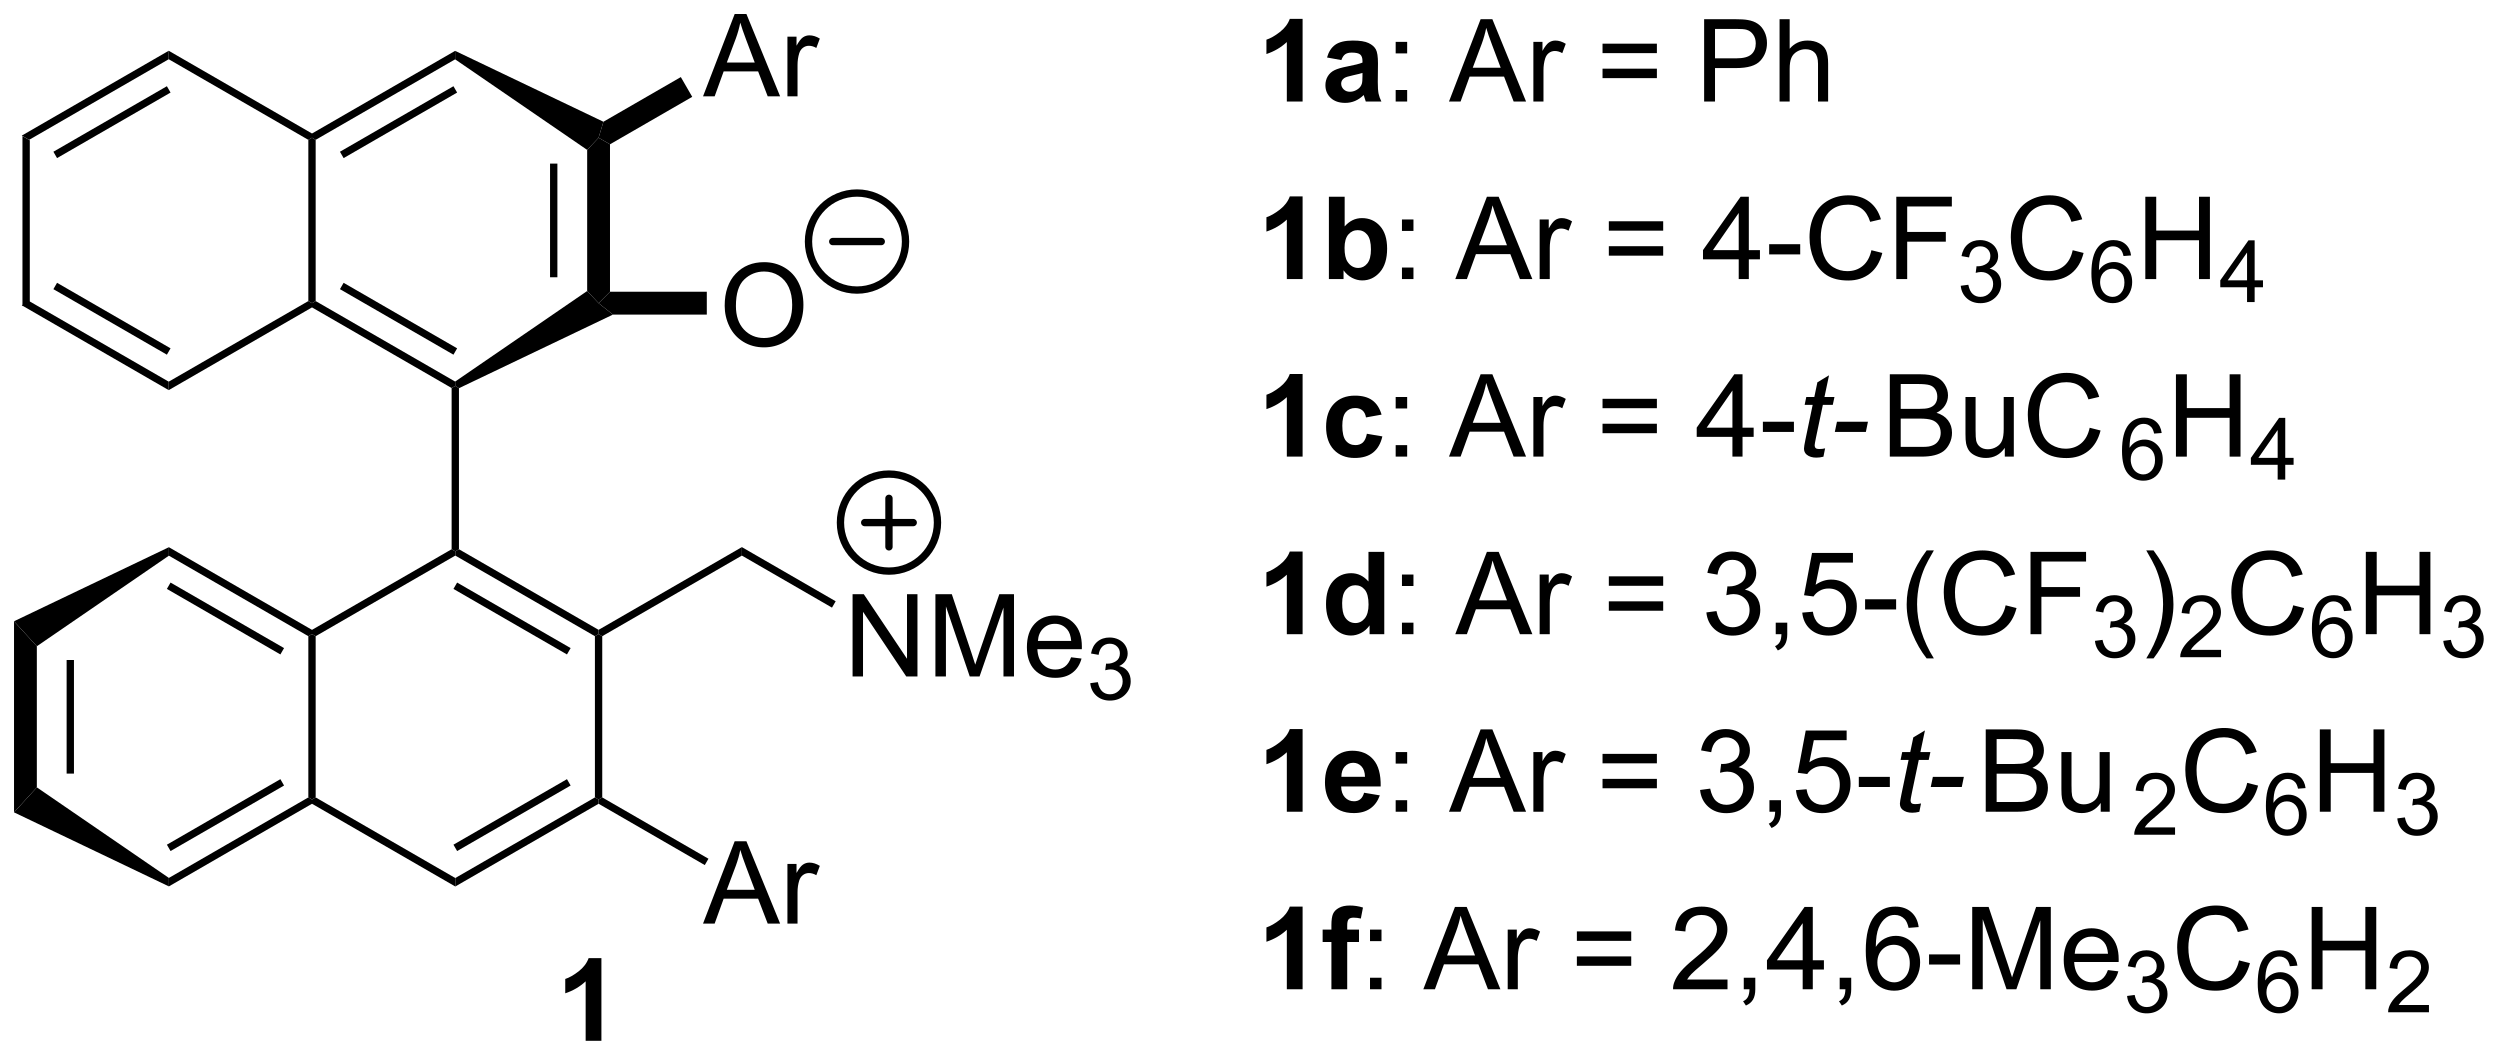<?xml version="1.0" encoding="UTF-8"?>
<!DOCTYPE svg PUBLIC '-//W3C//DTD SVG 1.0//EN'
          'http://www.w3.org/TR/2001/REC-SVG-20010904/DTD/svg10.dtd'>
<svg stroke-dasharray="none" shape-rendering="auto" xmlns="http://www.w3.org/2000/svg" font-family="'Dialog'" text-rendering="auto" width="477" fill-opacity="1" color-interpolation="auto" color-rendering="auto" preserveAspectRatio="xMidYMid meet" font-size="12px" viewBox="0 0 477 202" fill="black" xmlns:xlink="http://www.w3.org/1999/xlink" stroke="black" image-rendering="auto" stroke-miterlimit="10" stroke-linecap="square" stroke-linejoin="miter" font-style="normal" stroke-width="1" height="202" stroke-dashoffset="0" font-weight="normal" stroke-opacity="1"
><!--Generated by the Batik Graphics2D SVG Generator--><defs id="genericDefs"
  /><g
  ><defs id="defs1"
    ><clipPath clipPathUnits="userSpaceOnUse" id="clipPath1"
      ><path d="M0.633 4.371 L179.335 4.371 L179.335 79.837 L0.633 79.837 L0.633 4.371 Z"
      /></clipPath
      ><clipPath clipPathUnits="userSpaceOnUse" id="clipPath2"
      ><path d="M129.613 79.04 L129.613 152.409 L303.346 152.409 L303.346 79.04 Z"
      /></clipPath
    ></defs
    ><g transform="scale(2.667,2.667) translate(-0.633,-4.371) matrix(1.029,0,0,1.029,-132.687,-76.93)"
    ><path d="M131.124 88.471 L131.634 88.766 L131.634 99.98 L131.124 100.274 Z" stroke="none" clip-path="url(#clipPath2)"
    /></g
    ><g transform="matrix(2.743,0,0,2.743,-355.519,-216.802)"
    ><path d="M131.124 100.274 L131.634 99.98 L141.345 105.587 L141.345 106.176 ZM133.323 99.152 L141.218 103.71 L141.473 103.268 L133.578 98.71 Z" stroke="none" clip-path="url(#clipPath2)"
    /></g
    ><g transform="matrix(2.743,0,0,2.743,-355.519,-216.802)"
    ><path d="M141.345 106.176 L141.345 105.587 L151.057 99.98 L151.312 100.127 L151.312 100.421 Z" stroke="none" clip-path="url(#clipPath2)"
    /></g
    ><g transform="matrix(2.743,0,0,2.743,-355.519,-216.802)"
    ><path d="M151.567 99.98 L151.312 100.127 L151.057 99.98 L151.057 88.766 L151.312 88.618 L151.567 88.766 Z" stroke="none" clip-path="url(#clipPath2)"
    /></g
    ><g transform="matrix(2.743,0,0,2.743,-355.519,-216.802)"
    ><path d="M151.312 88.324 L151.312 88.618 L151.057 88.766 L141.345 83.158 L141.345 82.569 Z" stroke="none" clip-path="url(#clipPath2)"
    /></g
    ><g transform="matrix(2.743,0,0,2.743,-355.519,-216.802)"
    ><path d="M141.345 82.569 L141.345 83.158 L131.634 88.766 L131.124 88.471 ZM141.218 85.035 L133.323 89.593 L133.578 90.035 L141.473 85.477 Z" stroke="none" clip-path="url(#clipPath2)"
    /></g
    ><g transform="matrix(2.743,0,0,2.743,-355.519,-216.802)"
    ><path d="M151.312 100.421 L151.312 100.127 L151.567 99.98 L161.268 105.58 L161.279 105.881 L161.024 106.028 ZM153.256 99.152 L161.151 103.71 L161.407 103.268 L153.511 98.71 Z" stroke="none" clip-path="url(#clipPath2)"
    /></g
    ><g transform="matrix(2.743,0,0,2.743,-355.519,-216.802)"
    ><path d="M161.534 106.041 L161.279 105.881 L161.268 105.58 L170.452 99.28 L171.246 100.127 L172.246 100.921 Z" stroke="none" clip-path="url(#clipPath2)"
    /></g
    ><g transform="matrix(2.743,0,0,2.743,-355.519,-216.802)"
    ><path d="M172.04 99.333 L171.246 100.127 L170.452 99.28 L170.452 89.465 L171.246 88.618 L172.04 89.076 ZM168.381 98.325 L168.381 90.42 L167.87 90.42 L167.87 98.325 Z" stroke="none" clip-path="url(#clipPath2)"
    /></g
    ><g transform="matrix(2.743,0,0,2.743,-355.519,-216.802)"
    ><path d="M171.583 87.507 L171.246 88.618 L170.452 89.465 L161.268 83.165 L161.267 82.576 Z" stroke="none" clip-path="url(#clipPath2)"
    /></g
    ><g transform="matrix(2.743,0,0,2.743,-355.519,-216.802)"
    ><path d="M161.267 82.576 L161.268 83.165 L151.567 88.766 L151.312 88.618 L151.312 88.324 ZM161.151 85.035 L153.256 89.593 L153.511 90.035 L161.407 85.477 Z" stroke="none" clip-path="url(#clipPath2)"
    /></g
    ><g transform="matrix(2.743,0,0,2.743,-355.519,-216.802)"
    ><path d="M161.024 106.028 L161.279 105.881 L161.534 106.041 L161.534 117.243 L161.279 117.39 L161.024 117.243 Z" stroke="none" clip-path="url(#clipPath2)"
    /></g
    ><g transform="matrix(2.743,0,0,2.743,-355.519,-216.802)"
    ><path d="M161.024 117.243 L161.279 117.39 L161.279 117.684 L151.567 123.291 L151.312 123.144 L151.312 122.85 Z" stroke="none" clip-path="url(#clipPath2)"
    /></g
    ><g transform="matrix(2.743,0,0,2.743,-355.519,-216.802)"
    ><path d="M151.057 123.291 L151.312 123.144 L151.567 123.291 L151.567 134.506 L151.312 134.653 L151.057 134.506 Z" stroke="none" clip-path="url(#clipPath2)"
    /></g
    ><g transform="matrix(2.743,0,0,2.743,-355.519,-216.802)"
    ><path d="M151.312 134.947 L151.312 134.653 L151.567 134.506 L161.279 140.113 L161.279 140.702 Z" stroke="none" clip-path="url(#clipPath2)"
    /></g
    ><g transform="matrix(2.743,0,0,2.743,-355.519,-216.802)"
    ><path d="M161.279 140.702 L161.279 140.113 L170.991 134.506 L171.246 134.653 L171.246 134.947 ZM161.407 138.236 L169.302 133.678 L169.047 133.236 L161.151 137.794 Z" stroke="none" clip-path="url(#clipPath2)"
    /></g
    ><g transform="matrix(2.743,0,0,2.743,-355.519,-216.802)"
    ><path d="M171.501 134.506 L171.246 134.653 L170.991 134.506 L170.991 123.291 L171.246 123.144 L171.501 123.291 Z" stroke="none" clip-path="url(#clipPath2)"
    /></g
    ><g transform="matrix(2.743,0,0,2.743,-355.519,-216.802)"
    ><path d="M171.246 122.85 L171.246 123.144 L170.991 123.291 L161.279 117.684 L161.279 117.39 L161.534 117.243 ZM169.302 124.119 L161.407 119.561 L161.151 120.003 L169.047 124.561 Z" stroke="none" clip-path="url(#clipPath2)"
    /></g
    ><g transform="matrix(2.743,0,0,2.743,-355.519,-216.802)"
    ><path d="M151.312 122.85 L151.312 123.144 L151.057 123.291 L141.357 117.691 L141.357 117.102 ZM149.368 124.119 L141.473 119.561 L141.218 120.003 L149.113 124.561 Z" stroke="none" clip-path="url(#clipPath2)"
    /></g
    ><g transform="matrix(2.743,0,0,2.743,-355.519,-216.802)"
    ><path d="M141.357 117.102 L141.357 117.691 L132.172 123.991 L130.585 122.252 Z" stroke="none" clip-path="url(#clipPath2)"
    /></g
    ><g transform="matrix(2.743,0,0,2.743,-355.519,-216.802)"
    ><path d="M130.585 122.252 L132.172 123.991 L132.172 133.806 L130.585 135.545 ZM134.244 124.946 L134.244 132.851 L134.754 132.851 L134.754 124.946 Z" stroke="none" clip-path="url(#clipPath2)"
    /></g
    ><g transform="matrix(2.743,0,0,2.743,-355.519,-216.802)"
    ><path d="M130.585 135.545 L132.172 133.806 L141.357 140.106 L141.357 140.695 Z" stroke="none" clip-path="url(#clipPath2)"
    /></g
    ><g transform="matrix(2.743,0,0,2.743,-355.519,-216.802)"
    ><path d="M141.357 140.695 L141.357 140.106 L151.057 134.506 L151.312 134.653 L151.312 134.947 ZM141.473 138.236 L149.368 133.678 L149.113 133.236 L141.218 137.794 Z" stroke="none" clip-path="url(#clipPath2)"
    /></g
    ><g transform="matrix(2.743,0,0,2.743,-355.519,-216.802)"
    ><path d="M180.018 100.313 Q180.018 98.886 180.783 98.081 Q181.549 97.274 182.76 97.274 Q183.551 97.274 184.187 97.654 Q184.825 98.032 185.158 98.709 Q185.494 99.386 185.494 100.245 Q185.494 101.118 185.143 101.805 Q184.791 102.493 184.145 102.847 Q183.502 103.201 182.755 103.201 Q181.947 103.201 181.309 102.81 Q180.674 102.417 180.346 101.743 Q180.018 101.065 180.018 100.313 ZM180.799 100.323 Q180.799 101.36 181.353 101.956 Q181.911 102.55 182.752 102.55 Q183.606 102.55 184.158 101.948 Q184.713 101.347 184.713 100.243 Q184.713 99.542 184.476 99.021 Q184.239 98.5 183.783 98.214 Q183.33 97.925 182.762 97.925 Q181.958 97.925 181.377 98.48 Q180.799 99.032 180.799 100.323 Z" stroke="none" clip-path="url(#clipPath2)"
    /></g
    ><g transform="matrix(2.743,0,0,2.743,-355.519,-216.802)"
    ><path d="M172.246 100.921 L171.246 100.127 L172.04 99.333 L178.774 99.333 L178.774 100.921 Z" stroke="none" clip-path="url(#clipPath2)"
    /></g
    ><g transform="matrix(2.743,0,0,2.743,-355.519,-216.802)"
    ><path d="M171.501 123.291 L171.246 123.144 L171.246 122.85 L181.213 117.095 L181.213 117.684 Z" stroke="none" clip-path="url(#clipPath2)"
    /></g
    ><g transform="matrix(2.743,0,0,2.743,-355.519,-216.802)"
    ><path d="M188.914 126.094 L188.914 120.368 L189.692 120.368 L192.7 124.862 L192.7 120.368 L193.427 120.368 L193.427 126.094 L192.648 126.094 L189.64 121.594 L189.64 126.094 L188.914 126.094 ZM194.676 126.094 L194.676 120.368 L195.816 120.368 L197.173 124.422 Q197.361 124.987 197.446 125.269 Q197.543 124.956 197.751 124.352 L199.121 120.368 L200.142 120.368 L200.142 126.094 L199.41 126.094 L199.41 121.3 L197.746 126.094 L197.064 126.094 L195.407 121.219 L195.407 126.094 L194.676 126.094 ZM204.113 124.758 L204.84 124.847 Q204.668 125.485 204.202 125.836 Q203.738 126.188 203.017 126.188 Q202.105 126.188 201.571 125.628 Q201.04 125.066 201.04 124.055 Q201.04 123.008 201.579 122.43 Q202.118 121.852 202.978 121.852 Q203.808 121.852 204.334 122.42 Q204.863 122.985 204.863 124.011 Q204.863 124.073 204.861 124.198 L201.767 124.198 Q201.806 124.883 202.152 125.248 Q202.501 125.61 203.019 125.61 Q203.407 125.61 203.681 125.407 Q203.954 125.204 204.113 124.758 ZM201.806 123.62 L204.121 123.62 Q204.074 123.097 203.855 122.836 Q203.519 122.43 202.986 122.43 Q202.501 122.43 202.17 122.756 Q201.84 123.079 201.806 123.62 Z" stroke="none" clip-path="url(#clipPath2)"
    /></g
    ><g transform="matrix(2.743,0,0,2.743,-355.519,-216.802)"
    ><path d="M205.447 126.559 L205.974 126.489 Q206.066 126.938 206.283 127.136 Q206.502 127.333 206.816 127.333 Q207.187 127.333 207.443 127.075 Q207.701 126.817 207.701 126.436 Q207.701 126.073 207.463 125.839 Q207.226 125.602 206.859 125.602 Q206.711 125.602 206.488 125.661 L206.547 125.198 Q206.599 125.204 206.631 125.204 Q206.969 125.204 207.238 125.028 Q207.508 124.852 207.508 124.485 Q207.508 124.196 207.31 124.007 Q207.115 123.815 206.804 123.815 Q206.496 123.815 206.291 124.009 Q206.086 124.202 206.027 124.589 L205.5 124.495 Q205.597 123.964 205.939 123.673 Q206.283 123.382 206.793 123.382 Q207.144 123.382 207.439 123.532 Q207.736 123.683 207.892 123.944 Q208.049 124.204 208.049 124.497 Q208.049 124.776 207.898 125.005 Q207.75 125.233 207.457 125.368 Q207.838 125.456 208.049 125.733 Q208.26 126.009 208.26 126.425 Q208.26 126.987 207.849 127.38 Q207.439 127.77 206.812 127.77 Q206.248 127.77 205.873 127.434 Q205.5 127.097 205.447 126.559 Z" stroke="none" clip-path="url(#clipPath2)"
    /></g
    ><g transform="matrix(2.743,0,0,2.743,-355.519,-216.802)"
    ><path d="M181.213 117.684 L181.213 117.095 L187.738 120.862 L187.482 121.304 Z" stroke="none" clip-path="url(#clipPath2)"
    /></g
    ><g transform="matrix(2.743,0,0,2.743,-355.519,-216.802)"
    ><path d="M178.512 85.739 L180.713 80.012 L181.53 80.012 L183.874 85.739 L183.01 85.739 L182.343 84.004 L179.947 84.004 L179.32 85.739 L178.512 85.739 ZM180.166 83.387 L182.108 83.387 L181.51 81.801 Q181.236 81.077 181.103 80.614 Q180.994 81.163 180.796 81.708 L180.166 83.387 ZM184.382 85.739 L184.382 81.591 L185.015 81.591 L185.015 82.218 Q185.257 81.778 185.46 81.637 Q185.666 81.497 185.913 81.497 Q186.267 81.497 186.635 81.723 L186.392 82.374 Q186.135 82.223 185.877 82.223 Q185.648 82.223 185.463 82.361 Q185.28 82.499 185.202 82.747 Q185.085 83.122 185.085 83.567 L185.085 85.739 L184.382 85.739 Z" stroke="none" clip-path="url(#clipPath2)"
    /></g
    ><g transform="matrix(2.743,0,0,2.743,-355.519,-216.802)"
    ><path d="M172.04 89.076 L171.246 88.618 L171.583 87.507 L176.967 84.399 L177.76 85.774 Z" stroke="none" clip-path="url(#clipPath2)"
    /></g
    ><g transform="matrix(2.743,0,0,2.743,-355.519,-216.802)"
    ><path d="M178.512 143.282 L180.713 137.556 L181.53 137.556 L183.874 143.282 L183.01 143.282 L182.343 141.548 L179.947 141.548 L179.32 143.282 L178.512 143.282 ZM180.166 140.931 L182.108 140.931 L181.51 139.345 Q181.236 138.621 181.103 138.157 Q180.994 138.707 180.796 139.251 L180.166 140.931 ZM184.382 143.282 L184.382 139.134 L185.015 139.134 L185.015 139.761 Q185.257 139.321 185.46 139.181 Q185.666 139.04 185.913 139.04 Q186.267 139.04 186.635 139.267 L186.392 139.918 Q186.135 139.767 185.877 139.767 Q185.648 139.767 185.463 139.905 Q185.28 140.043 185.202 140.29 Q185.085 140.665 185.085 141.11 L185.085 143.282 L184.382 143.282 Z" stroke="none" clip-path="url(#clipPath2)"
    /></g
    ><g transform="matrix(2.743,0,0,2.743,-355.519,-216.802)"
    ><path d="M171.246 134.947 L171.246 134.653 L171.501 134.506 L178.889 138.771 L178.633 139.213 Z" stroke="none" clip-path="url(#clipPath2)"
    /></g
    ><g stroke-width="0.51" transform="matrix(2.743,0,0,2.743,-355.519,-216.802)" stroke-linejoin="round" stroke-linecap="round"
    ><path fill="none" d="M189.222 99.215 C187.358 99.215 185.847 97.704 185.847 95.84 C185.847 93.976 187.358 92.465 189.222 92.465 C191.086 92.465 192.597 93.976 192.597 95.84 C192.597 97.704 191.086 99.215 189.222 99.215 M187.534 95.84 L190.909 95.84" clip-path="url(#clipPath2)"
    /></g
    ><g stroke-width="0.51" transform="matrix(2.743,0,0,2.743,-355.519,-216.802)" stroke-linejoin="round" stroke-linecap="round"
    ><path fill="none" d="M191.445 118.764 C189.581 118.764 188.07 117.253 188.07 115.389 C188.07 113.525 189.581 112.014 191.445 112.014 C193.309 112.014 194.82 113.525 194.82 115.389 C194.82 117.253 193.309 118.764 191.445 118.764 M189.757 115.389 L193.132 115.389 M191.445 113.702 L191.445 117.077" clip-path="url(#clipPath2)"
    /></g
    ><g transform="matrix(2.743,0,0,2.743,-355.519,-216.802)"
    ><path d="M171.443 151.436 L170.347 151.436 L170.347 147.298 Q169.745 147.861 168.928 148.132 L168.928 147.134 Q169.357 146.994 169.86 146.603 Q170.365 146.21 170.553 145.686 L171.443 145.686 L171.443 151.436 Z" stroke="none" clip-path="url(#clipPath2)"
    /></g
    ><g transform="matrix(2.743,0,0,2.743,-355.519,-216.802)"
    ><path d="M220.217 86.101 L219.12 86.101 L219.12 81.963 Q218.519 82.525 217.701 82.796 L217.701 81.799 Q218.131 81.658 218.633 81.267 Q219.139 80.874 219.326 80.351 L220.217 80.351 L220.217 86.101 ZM222.913 83.218 L221.916 83.038 Q222.085 82.437 222.494 82.148 Q222.906 81.859 223.713 81.859 Q224.447 81.859 224.807 82.033 Q225.166 82.205 225.312 82.473 Q225.46 82.741 225.46 83.455 L225.447 84.736 Q225.447 85.283 225.499 85.543 Q225.554 85.804 225.697 86.101 L224.611 86.101 Q224.57 85.991 224.507 85.775 Q224.479 85.679 224.468 85.648 Q224.187 85.921 223.867 86.059 Q223.546 86.195 223.182 86.195 Q222.541 86.195 222.171 85.848 Q221.804 85.499 221.804 84.968 Q221.804 84.616 221.971 84.34 Q222.14 84.064 222.442 83.918 Q222.744 83.773 223.315 83.663 Q224.085 83.517 224.382 83.392 L224.382 83.283 Q224.382 82.968 224.226 82.832 Q224.07 82.697 223.635 82.697 Q223.343 82.697 223.179 82.814 Q223.015 82.929 222.913 83.218 ZM224.382 84.109 Q224.171 84.179 223.713 84.278 Q223.257 84.374 223.117 84.468 Q222.9 84.619 222.9 84.853 Q222.9 85.085 223.072 85.254 Q223.244 85.421 223.51 85.421 Q223.807 85.421 224.077 85.226 Q224.275 85.077 224.338 84.861 Q224.382 84.721 224.382 84.327 L224.382 84.109 Z" stroke="none" clip-path="url(#clipPath2)"
    /></g
    ><g transform="matrix(2.743,0,0,2.743,-355.519,-216.802)"
    ><path d="M226.691 82.752 L226.691 81.952 L227.49 81.952 L227.49 82.752 L226.691 82.752 ZM226.691 86.101 L226.691 85.299 L227.49 85.299 L227.49 86.101 L226.691 86.101 ZM230.399 86.101 L232.6 80.374 L233.417 80.374 L235.761 86.101 L234.897 86.101 L234.23 84.366 L231.834 84.366 L231.206 86.101 L230.399 86.101 ZM232.053 83.749 L233.995 83.749 L233.397 82.163 Q233.123 81.439 232.99 80.976 Q232.881 81.525 232.683 82.07 L232.053 83.749 ZM236.269 86.101 L236.269 81.952 L236.902 81.952 L236.902 82.58 Q237.144 82.14 237.347 81.999 Q237.553 81.859 237.8 81.859 Q238.154 81.859 238.522 82.085 L238.279 82.736 Q238.022 82.585 237.764 82.585 Q237.535 82.585 237.35 82.723 Q237.167 82.861 237.089 83.109 Q236.972 83.484 236.972 83.929 L236.972 86.101 L236.269 86.101 ZM244.861 82.734 L241.08 82.734 L241.08 82.077 L244.861 82.077 L244.861 82.734 ZM244.861 84.471 L241.08 84.471 L241.08 83.814 L244.861 83.814 L244.861 84.471 ZM248.147 86.101 L248.147 80.374 L250.308 80.374 Q250.878 80.374 251.178 80.429 Q251.6 80.499 251.883 80.697 Q252.17 80.892 252.344 81.249 Q252.519 81.603 252.519 82.03 Q252.519 82.76 252.053 83.267 Q251.589 83.773 250.373 83.773 L248.904 83.773 L248.904 86.101 L248.147 86.101 ZM248.904 83.096 L250.386 83.096 Q251.12 83.096 251.428 82.822 Q251.738 82.549 251.738 82.054 Q251.738 81.695 251.555 81.439 Q251.373 81.181 251.076 81.101 Q250.886 81.049 250.37 81.049 L248.904 81.049 L248.904 83.096 ZM253.394 86.101 L253.394 80.374 L254.097 80.374 L254.097 82.429 Q254.589 81.859 255.339 81.859 Q255.8 81.859 256.139 82.041 Q256.48 82.221 256.626 82.541 Q256.772 82.861 256.772 83.471 L256.772 86.101 L256.068 86.101 L256.068 83.471 Q256.068 82.945 255.839 82.705 Q255.613 82.463 255.193 82.463 Q254.881 82.463 254.605 82.627 Q254.331 82.788 254.214 83.067 Q254.097 83.343 254.097 83.83 L254.097 86.101 L253.394 86.101 Z" stroke="none" clip-path="url(#clipPath2)"
    /></g
    ><g transform="matrix(2.743,0,0,2.743,-355.519,-216.802)"
    ><path d="M220.217 98.451 L219.12 98.451 L219.12 94.313 Q218.519 94.875 217.701 95.146 L217.701 94.149 Q218.131 94.008 218.633 93.617 Q219.139 93.224 219.326 92.701 L220.217 92.701 L220.217 98.451 ZM222.046 98.451 L222.046 92.724 L223.143 92.724 L223.143 94.787 Q223.65 94.209 224.346 94.209 Q225.104 94.209 225.598 94.758 Q226.096 95.305 226.096 96.334 Q226.096 97.396 225.59 97.972 Q225.085 98.544 224.361 98.544 Q224.007 98.544 223.661 98.367 Q223.315 98.188 223.065 97.841 L223.065 98.451 L222.046 98.451 ZM223.135 96.287 Q223.135 96.93 223.338 97.24 Q223.624 97.677 224.096 97.677 Q224.46 97.677 224.715 97.367 Q224.971 97.055 224.971 96.388 Q224.971 95.677 224.713 95.362 Q224.455 95.047 224.054 95.047 Q223.658 95.047 223.395 95.354 Q223.135 95.662 223.135 96.287 Z" stroke="none" clip-path="url(#clipPath2)"
    /></g
    ><g transform="matrix(2.743,0,0,2.743,-355.519,-216.802)"
    ><path d="M227.128 95.102 L227.128 94.302 L227.928 94.302 L227.928 95.102 L227.128 95.102 ZM227.128 98.451 L227.128 97.649 L227.928 97.649 L227.928 98.451 L227.128 98.451 ZM230.837 98.451 L233.037 92.724 L233.855 92.724 L236.199 98.451 L235.334 98.451 L234.667 96.716 L232.272 96.716 L231.644 98.451 L230.837 98.451 ZM232.49 96.099 L234.433 96.099 L233.834 94.513 Q233.56 93.789 233.428 93.326 Q233.318 93.875 233.12 94.419 L232.49 96.099 ZM236.706 98.451 L236.706 94.302 L237.339 94.302 L237.339 94.93 Q237.581 94.49 237.785 94.349 Q237.99 94.209 238.238 94.209 Q238.592 94.209 238.959 94.435 L238.717 95.086 Q238.459 94.935 238.201 94.935 Q237.972 94.935 237.787 95.073 Q237.605 95.211 237.527 95.459 Q237.41 95.834 237.41 96.279 L237.41 98.451 L236.706 98.451 ZM245.299 95.084 L241.518 95.084 L241.518 94.427 L245.299 94.427 L245.299 95.084 ZM245.299 96.82 L241.518 96.82 L241.518 96.164 L245.299 96.164 L245.299 96.82 ZM250.553 98.451 L250.553 97.078 L248.068 97.078 L248.068 96.435 L250.683 92.724 L251.256 92.724 L251.256 96.435 L252.029 96.435 L252.029 97.078 L251.256 97.078 L251.256 98.451 L250.553 98.451 ZM250.553 96.435 L250.553 93.852 L248.761 96.435 L250.553 96.435 ZM252.671 96.732 L252.671 96.024 L254.83 96.024 L254.83 96.732 L252.671 96.732 ZM259.783 96.443 L260.541 96.633 Q260.304 97.568 259.684 98.06 Q259.065 98.55 258.171 98.55 Q257.244 98.55 256.663 98.172 Q256.085 97.794 255.781 97.081 Q255.478 96.365 255.478 95.544 Q255.478 94.649 255.82 93.985 Q256.163 93.318 256.794 92.972 Q257.424 92.625 258.182 92.625 Q259.041 92.625 259.627 93.063 Q260.213 93.5 260.445 94.294 L259.697 94.469 Q259.499 93.844 259.119 93.56 Q258.741 93.274 258.166 93.274 Q257.507 93.274 257.062 93.591 Q256.619 93.906 256.44 94.44 Q256.26 94.974 256.26 95.539 Q256.26 96.271 256.473 96.815 Q256.687 97.36 257.135 97.63 Q257.585 97.899 258.109 97.899 Q258.744 97.899 259.184 97.531 Q259.627 97.164 259.783 96.443 ZM261.514 98.451 L261.514 92.724 L265.378 92.724 L265.378 93.399 L262.272 93.399 L262.272 95.172 L264.959 95.172 L264.959 95.849 L262.272 95.849 L262.272 98.451 L261.514 98.451 Z" stroke="none" clip-path="url(#clipPath2)"
    /></g
    ><g transform="matrix(2.743,0,0,2.743,-355.519,-216.802)"
    ><path d="M265.996 98.916 L266.524 98.846 Q266.615 99.295 266.832 99.492 Q267.051 99.689 267.365 99.689 Q267.736 99.689 267.992 99.432 Q268.25 99.174 268.25 98.793 Q268.25 98.43 268.012 98.195 Q267.776 97.959 267.408 97.959 Q267.26 97.959 267.037 98.017 L267.096 97.555 Q267.149 97.561 267.18 97.561 Q267.518 97.561 267.787 97.385 Q268.057 97.209 268.057 96.842 Q268.057 96.553 267.859 96.363 Q267.664 96.172 267.354 96.172 Q267.045 96.172 266.84 96.365 Q266.635 96.558 266.576 96.945 L266.049 96.852 Q266.147 96.32 266.488 96.029 Q266.832 95.738 267.342 95.738 Q267.693 95.738 267.988 95.889 Q268.285 96.039 268.442 96.301 Q268.598 96.561 268.598 96.853 Q268.598 97.133 268.447 97.361 Q268.299 97.59 268.006 97.725 Q268.387 97.812 268.598 98.09 Q268.809 98.365 268.809 98.781 Q268.809 99.344 268.399 99.736 Q267.988 100.127 267.361 100.127 Q266.797 100.127 266.422 99.791 Q266.049 99.453 265.996 98.916 Z" stroke="none" clip-path="url(#clipPath2)"
    /></g
    ><g transform="matrix(2.743,0,0,2.743,-355.519,-216.802)"
    ><path d="M273.784 96.443 L274.542 96.633 Q274.305 97.568 273.685 98.06 Q273.065 98.55 272.172 98.55 Q271.245 98.55 270.664 98.172 Q270.086 97.794 269.782 97.081 Q269.479 96.365 269.479 95.544 Q269.479 94.649 269.821 93.985 Q270.164 93.318 270.795 92.972 Q271.425 92.625 272.183 92.625 Q273.042 92.625 273.628 93.063 Q274.214 93.5 274.446 94.294 L273.698 94.469 Q273.5 93.844 273.12 93.56 Q272.743 93.274 272.167 93.274 Q271.508 93.274 271.063 93.591 Q270.62 93.906 270.44 94.44 Q270.261 94.974 270.261 95.539 Q270.261 96.271 270.474 96.815 Q270.688 97.36 271.136 97.63 Q271.586 97.899 272.11 97.899 Q272.745 97.899 273.185 97.531 Q273.628 97.164 273.784 96.443 Z" stroke="none" clip-path="url(#clipPath2)"
    /></g
    ><g transform="matrix(2.743,0,0,2.743,-355.519,-216.802)"
    ><path d="M277.845 96.807 L277.319 96.848 Q277.249 96.537 277.12 96.396 Q276.907 96.172 276.593 96.172 Q276.341 96.172 276.151 96.312 Q275.901 96.494 275.757 96.844 Q275.614 97.191 275.608 97.836 Q275.8 97.545 276.075 97.404 Q276.351 97.264 276.651 97.264 Q277.179 97.264 277.55 97.652 Q277.921 98.041 277.921 98.656 Q277.921 99.061 277.745 99.408 Q277.571 99.754 277.267 99.939 Q276.962 100.125 276.575 100.125 Q275.917 100.125 275.501 99.641 Q275.085 99.154 275.085 98.041 Q275.085 96.795 275.544 96.23 Q275.946 95.738 276.626 95.738 Q277.132 95.738 277.456 96.023 Q277.78 96.307 277.845 96.807 ZM275.69 98.658 Q275.69 98.932 275.806 99.182 Q275.923 99.43 276.13 99.561 Q276.339 99.689 276.567 99.689 Q276.901 99.689 277.142 99.42 Q277.382 99.15 277.382 98.687 Q277.382 98.242 277.144 97.986 Q276.907 97.73 276.546 97.73 Q276.189 97.73 275.939 97.986 Q275.69 98.242 275.69 98.658 Z" stroke="none" clip-path="url(#clipPath2)"
    /></g
    ><g transform="matrix(2.743,0,0,2.743,-355.519,-216.802)"
    ><path d="M278.836 98.451 L278.836 92.724 L279.594 92.724 L279.594 95.076 L282.57 95.076 L282.57 92.724 L283.328 92.724 L283.328 98.451 L282.57 98.451 L282.57 95.75 L279.594 95.75 L279.594 98.451 L278.836 98.451 Z" stroke="none" clip-path="url(#clipPath2)"
    /></g
    ><g transform="matrix(2.743,0,0,2.743,-355.519,-216.802)"
    ><path d="M285.912 100.051 L285.912 99.021 L284.049 99.021 L284.049 98.539 L286.01 95.756 L286.44 95.756 L286.44 98.539 L287.02 98.539 L287.02 99.021 L286.44 99.021 L286.44 100.051 L285.912 100.051 ZM285.912 98.539 L285.912 96.602 L284.568 98.539 L285.912 98.539 Z" stroke="none" clip-path="url(#clipPath2)"
    /></g
    ><g transform="matrix(2.743,0,0,2.743,-355.519,-216.802)"
    ><path d="M220.217 110.801 L219.12 110.801 L219.12 106.663 Q218.519 107.225 217.701 107.496 L217.701 106.499 Q218.131 106.358 218.633 105.967 Q219.139 105.574 219.326 105.051 L220.217 105.051 L220.217 110.801 ZM225.71 107.879 L224.627 108.074 Q224.572 107.749 224.38 107.585 Q224.187 107.421 223.877 107.421 Q223.468 107.421 223.223 107.704 Q222.979 107.988 222.979 108.652 Q222.979 109.389 223.226 109.694 Q223.476 109.999 223.893 109.999 Q224.205 109.999 224.403 109.822 Q224.604 109.644 224.687 109.21 L225.765 109.394 Q225.596 110.137 225.119 110.517 Q224.643 110.894 223.843 110.894 Q222.932 110.894 222.39 110.322 Q221.851 109.746 221.851 108.73 Q221.851 107.702 222.393 107.131 Q222.937 106.558 223.861 106.558 Q224.619 106.558 225.067 106.884 Q225.515 107.21 225.71 107.879 Z" stroke="none" clip-path="url(#clipPath2)"
    /></g
    ><g transform="matrix(2.743,0,0,2.743,-355.519,-216.802)"
    ><path d="M226.691 107.452 L226.691 106.652 L227.49 106.652 L227.49 107.452 L226.691 107.452 ZM226.691 110.801 L226.691 109.999 L227.49 109.999 L227.49 110.801 L226.691 110.801 ZM230.399 110.801 L232.6 105.074 L233.417 105.074 L235.761 110.801 L234.897 110.801 L234.23 109.066 L231.834 109.066 L231.206 110.801 L230.399 110.801 ZM232.053 108.449 L233.995 108.449 L233.397 106.863 Q233.123 106.139 232.99 105.676 Q232.881 106.225 232.683 106.769 L232.053 108.449 ZM236.269 110.801 L236.269 106.652 L236.902 106.652 L236.902 107.28 Q237.144 106.84 237.347 106.699 Q237.553 106.558 237.8 106.558 Q238.154 106.558 238.522 106.785 L238.279 107.436 Q238.022 107.285 237.764 107.285 Q237.535 107.285 237.35 107.423 Q237.167 107.561 237.089 107.808 Q236.972 108.183 236.972 108.629 L236.972 110.801 L236.269 110.801 ZM244.861 107.433 L241.08 107.433 L241.08 106.777 L244.861 106.777 L244.861 107.433 ZM244.861 109.171 L241.08 109.171 L241.08 108.514 L244.861 108.514 L244.861 109.171 ZM250.115 110.801 L250.115 109.428 L247.631 109.428 L247.631 108.785 L250.245 105.074 L250.818 105.074 L250.818 108.785 L251.592 108.785 L251.592 109.428 L250.818 109.428 L250.818 110.801 L250.115 110.801 ZM250.115 108.785 L250.115 106.202 L248.324 108.785 L250.115 108.785 ZM252.234 109.082 L252.234 108.374 L254.393 108.374 L254.393 109.082 L252.234 109.082 Z" stroke="none" clip-path="url(#clipPath2)"
    /></g
    ><g transform="matrix(2.743,0,0,2.743,-355.519,-216.802)"
    ><path d="M256.562 110.225 L256.445 110.806 Q256.19 110.871 255.952 110.871 Q255.531 110.871 255.281 110.663 Q255.093 110.506 255.093 110.238 Q255.093 110.1 255.195 109.608 L255.697 107.199 L255.14 107.199 L255.252 106.652 L255.812 106.652 L256.025 105.631 L256.835 105.144 L256.518 106.652 L257.213 106.652 L257.096 107.199 L256.406 107.199 L255.924 109.491 Q255.835 109.928 255.835 110.014 Q255.835 110.139 255.906 110.207 Q255.978 110.272 256.143 110.272 Q256.377 110.272 256.562 110.225 ZM257.238 109.082 L257.386 108.374 L259.542 108.374 L259.397 109.082 L257.238 109.082 Z" stroke="none" clip-path="url(#clipPath2)"
    /></g
    ><g transform="matrix(2.743,0,0,2.743,-355.519,-216.802)"
    ><path d="M261.063 110.801 L261.063 105.074 L263.212 105.074 Q263.868 105.074 264.264 105.249 Q264.662 105.421 264.886 105.782 Q265.11 106.144 265.11 106.538 Q265.11 106.905 264.91 107.23 Q264.712 107.553 264.311 107.754 Q264.829 107.905 265.108 108.272 Q265.389 108.639 265.389 109.139 Q265.389 109.543 265.217 109.889 Q265.048 110.233 264.798 110.421 Q264.548 110.608 264.17 110.704 Q263.795 110.801 263.248 110.801 L261.063 110.801 ZM261.821 107.48 L263.061 107.48 Q263.563 107.48 263.782 107.413 Q264.071 107.327 264.217 107.129 Q264.365 106.928 264.365 106.629 Q264.365 106.342 264.227 106.126 Q264.092 105.91 263.837 105.829 Q263.584 105.749 262.967 105.749 L261.821 105.749 L261.821 107.48 ZM261.821 110.124 L263.248 110.124 Q263.615 110.124 263.764 110.098 Q264.024 110.051 264.199 109.941 Q264.376 109.832 264.488 109.624 Q264.602 109.413 264.602 109.139 Q264.602 108.819 264.438 108.585 Q264.274 108.348 263.983 108.251 Q263.693 108.155 263.147 108.155 L261.821 108.155 L261.821 110.124 ZM269.061 110.801 L269.061 110.191 Q268.576 110.894 267.743 110.894 Q267.376 110.894 267.058 110.754 Q266.74 110.613 266.584 110.4 Q266.43 110.186 266.368 109.879 Q266.326 109.671 266.326 109.223 L266.326 106.652 L267.029 106.652 L267.029 108.952 Q267.029 109.504 267.071 109.694 Q267.139 109.973 267.352 110.131 Q267.568 110.288 267.884 110.288 Q268.201 110.288 268.477 110.126 Q268.756 109.965 268.87 109.686 Q268.985 109.405 268.985 108.874 L268.985 106.652 L269.688 106.652 L269.688 110.801 L269.061 110.801 ZM274.966 108.793 L275.723 108.983 Q275.486 109.918 274.867 110.41 Q274.247 110.9 273.354 110.9 Q272.426 110.9 271.846 110.522 Q271.268 110.144 270.963 109.431 Q270.661 108.715 270.661 107.894 Q270.661 106.999 271.002 106.335 Q271.346 105.668 271.976 105.322 Q272.606 104.975 273.364 104.975 Q274.223 104.975 274.809 105.413 Q275.395 105.85 275.627 106.644 L274.88 106.819 Q274.682 106.194 274.301 105.91 Q273.924 105.624 273.348 105.624 Q272.69 105.624 272.244 105.941 Q271.801 106.256 271.622 106.79 Q271.442 107.324 271.442 107.889 Q271.442 108.621 271.656 109.165 Q271.869 109.71 272.317 109.98 Q272.768 110.249 273.291 110.249 Q273.926 110.249 274.367 109.881 Q274.809 109.514 274.966 108.793 Z" stroke="none" clip-path="url(#clipPath2)"
    /></g
    ><g transform="matrix(2.743,0,0,2.743,-355.519,-216.802)"
    ><path d="M279.974 109.157 L279.449 109.198 Q279.378 108.887 279.249 108.746 Q279.036 108.522 278.722 108.522 Q278.47 108.522 278.281 108.662 Q278.031 108.844 277.886 109.194 Q277.744 109.541 277.738 110.186 Q277.929 109.895 278.204 109.754 Q278.48 109.614 278.781 109.614 Q279.308 109.614 279.679 110.002 Q280.05 110.391 280.05 111.006 Q280.05 111.41 279.874 111.758 Q279.701 112.104 279.396 112.289 Q279.091 112.475 278.704 112.475 Q278.046 112.475 277.63 111.99 Q277.214 111.504 277.214 110.391 Q277.214 109.145 277.673 108.58 Q278.076 108.088 278.755 108.088 Q279.261 108.088 279.585 108.373 Q279.91 108.657 279.974 109.157 ZM277.82 111.008 Q277.82 111.282 277.935 111.532 Q278.052 111.78 278.259 111.91 Q278.468 112.039 278.697 112.039 Q279.031 112.039 279.271 111.77 Q279.511 111.5 279.511 111.037 Q279.511 110.592 279.273 110.336 Q279.036 110.08 278.675 110.08 Q278.318 110.08 278.068 110.336 Q277.82 110.592 277.82 111.008 Z" stroke="none" clip-path="url(#clipPath2)"
    /></g
    ><g transform="matrix(2.743,0,0,2.743,-355.519,-216.802)"
    ><path d="M280.965 110.801 L280.965 105.074 L281.723 105.074 L281.723 107.426 L284.7 107.426 L284.7 105.074 L285.457 105.074 L285.457 110.801 L284.7 110.801 L284.7 108.1 L281.723 108.1 L281.723 110.801 L280.965 110.801 Z" stroke="none" clip-path="url(#clipPath2)"
    /></g
    ><g transform="matrix(2.743,0,0,2.743,-355.519,-216.802)"
    ><path d="M288.041 112.401 L288.041 111.371 L286.178 111.371 L286.178 110.889 L288.139 108.106 L288.569 108.106 L288.569 110.889 L289.149 110.889 L289.149 111.371 L288.569 111.371 L288.569 112.401 L288.041 112.401 ZM288.041 110.889 L288.041 108.951 L286.698 110.889 L288.041 110.889 Z" stroke="none" clip-path="url(#clipPath2)"
    /></g
    ><g transform="matrix(2.743,0,0,2.743,-355.519,-216.802)"
    ><path d="M220.217 123.151 L219.12 123.151 L219.12 119.013 Q218.519 119.575 217.701 119.846 L217.701 118.849 Q218.131 118.708 218.633 118.317 Q219.139 117.924 219.326 117.401 L220.217 117.401 L220.217 123.151 ZM225.898 123.151 L224.877 123.151 L224.877 122.541 Q224.624 122.895 224.278 123.07 Q223.932 123.245 223.58 123.245 Q222.867 123.245 222.356 122.669 Q221.846 122.091 221.846 121.06 Q221.846 120.005 222.34 119.458 Q222.838 118.909 223.596 118.909 Q224.291 118.909 224.799 119.487 L224.799 117.424 L225.898 117.424 L225.898 123.151 ZM222.968 120.987 Q222.968 121.651 223.15 121.948 Q223.416 122.377 223.893 122.377 Q224.273 122.377 224.538 122.054 Q224.804 121.731 224.804 121.091 Q224.804 120.377 224.546 120.062 Q224.288 119.747 223.885 119.747 Q223.494 119.747 223.231 120.06 Q222.968 120.37 222.968 120.987 Z" stroke="none" clip-path="url(#clipPath2)"
    /></g
    ><g transform="matrix(2.743,0,0,2.743,-355.519,-216.802)"
    ><path d="M227.128 119.802 L227.128 119.002 L227.928 119.002 L227.928 119.802 L227.128 119.802 ZM227.128 123.151 L227.128 122.349 L227.928 122.349 L227.928 123.151 L227.128 123.151 ZM230.837 123.151 L233.037 117.424 L233.855 117.424 L236.199 123.151 L235.334 123.151 L234.667 121.416 L232.272 121.416 L231.644 123.151 L230.837 123.151 ZM232.49 120.799 L234.433 120.799 L233.834 119.213 Q233.56 118.489 233.428 118.026 Q233.318 118.575 233.12 119.12 L232.49 120.799 ZM236.706 123.151 L236.706 119.002 L237.339 119.002 L237.339 119.63 Q237.581 119.19 237.785 119.049 Q237.99 118.909 238.238 118.909 Q238.592 118.909 238.959 119.135 L238.717 119.786 Q238.459 119.635 238.201 119.635 Q237.972 119.635 237.787 119.773 Q237.605 119.911 237.527 120.159 Q237.41 120.534 237.41 120.979 L237.41 123.151 L236.706 123.151 ZM245.299 119.784 L241.518 119.784 L241.518 119.127 L245.299 119.127 L245.299 119.784 ZM245.299 121.52 L241.518 121.52 L241.518 120.864 L245.299 120.864 L245.299 121.52 ZM248.303 121.638 L249.006 121.544 Q249.128 122.143 249.417 122.406 Q249.709 122.669 250.128 122.669 Q250.623 122.669 250.964 122.325 Q251.308 121.981 251.308 121.474 Q251.308 120.989 250.99 120.677 Q250.675 120.362 250.185 120.362 Q249.988 120.362 249.691 120.44 L249.769 119.823 Q249.839 119.83 249.881 119.83 Q250.331 119.83 250.691 119.596 Q251.05 119.362 251.05 118.872 Q251.05 118.487 250.787 118.234 Q250.527 117.979 250.113 117.979 Q249.701 117.979 249.428 118.237 Q249.154 118.495 249.076 119.01 L248.373 118.885 Q248.503 118.177 248.959 117.789 Q249.417 117.401 250.097 117.401 Q250.566 117.401 250.959 117.601 Q251.355 117.802 251.563 118.151 Q251.772 118.497 251.772 118.888 Q251.772 119.26 251.571 119.565 Q251.373 119.87 250.982 120.049 Q251.49 120.166 251.772 120.536 Q252.053 120.903 252.053 121.458 Q252.053 122.208 251.506 122.731 Q250.959 123.252 250.123 123.252 Q249.37 123.252 248.87 122.804 Q248.373 122.354 248.303 121.638 ZM253.127 123.151 L253.127 122.349 L253.929 122.349 L253.929 123.151 Q253.929 123.593 253.773 123.864 Q253.617 124.135 253.275 124.284 L253.08 123.984 Q253.304 123.885 253.408 123.695 Q253.515 123.507 253.525 123.151 L253.127 123.151 ZM254.972 121.651 L255.709 121.588 Q255.792 122.127 256.089 122.398 Q256.389 122.669 256.81 122.669 Q257.318 122.669 257.67 122.286 Q258.022 121.903 258.022 121.27 Q258.022 120.669 257.683 120.323 Q257.347 119.974 256.8 119.974 Q256.459 119.974 256.185 120.13 Q255.912 120.284 255.756 120.528 L255.097 120.442 L255.652 117.502 L258.498 117.502 L258.498 118.174 L256.214 118.174 L255.904 119.713 Q256.42 119.354 256.988 119.354 Q257.738 119.354 258.253 119.875 Q258.769 120.393 258.769 121.208 Q258.769 121.987 258.316 122.552 Q257.764 123.25 256.81 123.25 Q256.029 123.25 255.535 122.812 Q255.042 122.372 254.972 121.651 ZM259.343 121.432 L259.343 120.724 L261.502 120.724 L261.502 121.432 L259.343 121.432 ZM263.624 124.836 Q263.041 124.101 262.637 123.117 Q262.236 122.13 262.236 121.075 Q262.236 120.145 262.538 119.294 Q262.89 118.307 263.624 117.325 L264.127 117.325 Q263.656 118.138 263.502 118.487 Q263.265 119.026 263.127 119.612 Q262.96 120.341 262.96 121.08 Q262.96 122.958 264.127 124.836 L263.624 124.836 ZM269.119 121.143 L269.877 121.333 Q269.64 122.268 269.02 122.76 Q268.4 123.25 267.507 123.25 Q266.58 123.25 265.999 122.872 Q265.421 122.495 265.116 121.781 Q264.815 121.065 264.815 120.245 Q264.815 119.349 265.156 118.685 Q265.499 118.018 266.13 117.671 Q266.76 117.325 267.518 117.325 Q268.377 117.325 268.963 117.763 Q269.549 118.2 269.781 118.995 L269.033 119.169 Q268.835 118.544 268.455 118.26 Q268.077 117.974 267.502 117.974 Q266.843 117.974 266.398 118.291 Q265.955 118.606 265.775 119.14 Q265.596 119.674 265.596 120.239 Q265.596 120.971 265.809 121.515 Q266.023 122.06 266.471 122.33 Q266.921 122.599 267.445 122.599 Q268.08 122.599 268.52 122.231 Q268.963 121.864 269.119 121.143 ZM270.85 123.151 L270.85 117.424 L274.714 117.424 L274.714 118.099 L271.607 118.099 L271.607 119.872 L274.295 119.872 L274.295 120.549 L271.607 120.549 L271.607 123.151 L270.85 123.151 Z" stroke="none" clip-path="url(#clipPath2)"
    /></g
    ><g transform="matrix(2.743,0,0,2.743,-355.519,-216.802)"
    ><path d="M275.332 123.616 L275.859 123.546 Q275.951 123.995 276.168 124.192 Q276.387 124.389 276.701 124.389 Q277.072 124.389 277.328 124.132 Q277.586 123.874 277.586 123.493 Q277.586 123.13 277.348 122.895 Q277.111 122.659 276.744 122.659 Q276.596 122.659 276.373 122.718 L276.432 122.255 Q276.484 122.26 276.516 122.26 Q276.853 122.26 277.123 122.085 Q277.393 121.909 277.393 121.542 Q277.393 121.253 277.195 121.063 Q277 120.872 276.69 120.872 Q276.381 120.872 276.176 121.065 Q275.971 121.258 275.912 121.645 L275.385 121.552 Q275.483 121.02 275.824 120.729 Q276.168 120.438 276.678 120.438 Q277.029 120.438 277.324 120.589 Q277.621 120.739 277.777 121.001 Q277.934 121.26 277.934 121.553 Q277.934 121.833 277.783 122.061 Q277.635 122.29 277.342 122.424 Q277.723 122.512 277.934 122.79 Q278.145 123.065 278.145 123.481 Q278.145 124.044 277.734 124.436 Q277.324 124.827 276.697 124.827 Q276.133 124.827 275.758 124.491 Q275.385 124.153 275.332 123.616 Z" stroke="none" clip-path="url(#clipPath2)"
    /></g
    ><g transform="matrix(2.743,0,0,2.743,-355.519,-216.802)"
    ><path d="M279.407 124.836 L278.901 124.836 Q280.071 122.958 280.071 121.08 Q280.071 120.346 279.901 119.622 Q279.769 119.036 279.532 118.497 Q279.378 118.145 278.901 117.325 L279.407 117.325 Q280.141 118.307 280.493 119.294 Q280.792 120.145 280.792 121.075 Q280.792 122.13 280.389 123.117 Q279.985 124.101 279.407 124.836 Z" stroke="none" clip-path="url(#clipPath2)"
    /></g
    ><g transform="matrix(2.743,0,0,2.743,-355.519,-216.802)"
    ><path d="M284.103 124.243 L284.103 124.751 L281.263 124.751 Q281.257 124.559 281.325 124.383 Q281.433 124.094 281.671 123.813 Q281.911 123.532 282.362 123.163 Q283.062 122.589 283.308 122.253 Q283.554 121.917 283.554 121.618 Q283.554 121.305 283.329 121.091 Q283.106 120.874 282.745 120.874 Q282.364 120.874 282.136 121.102 Q281.907 121.331 281.905 121.735 L281.362 121.68 Q281.419 121.073 281.782 120.757 Q282.146 120.438 282.757 120.438 Q283.376 120.438 283.735 120.782 Q284.097 121.124 284.097 121.63 Q284.097 121.887 283.991 122.137 Q283.886 122.385 283.64 122.661 Q283.396 122.936 282.827 123.417 Q282.353 123.815 282.218 123.958 Q282.083 124.1 281.995 124.243 L284.103 124.243 Z" stroke="none" clip-path="url(#clipPath2)"
    /></g
    ><g transform="matrix(2.743,0,0,2.743,-355.519,-216.802)"
    ><path d="M289.121 121.143 L289.879 121.333 Q289.642 122.268 289.022 122.76 Q288.402 123.25 287.509 123.25 Q286.582 123.25 286.001 122.872 Q285.423 122.495 285.118 121.781 Q284.816 121.065 284.816 120.245 Q284.816 119.349 285.158 118.685 Q285.501 118.018 286.132 117.671 Q286.762 117.325 287.52 117.325 Q288.379 117.325 288.965 117.763 Q289.551 118.2 289.783 118.995 L289.035 119.169 Q288.837 118.544 288.457 118.26 Q288.079 117.974 287.504 117.974 Q286.845 117.974 286.4 118.291 Q285.957 118.606 285.777 119.14 Q285.598 119.674 285.598 120.239 Q285.598 120.971 285.811 121.515 Q286.025 122.06 286.473 122.33 Q286.923 122.599 287.447 122.599 Q288.082 122.599 288.522 122.231 Q288.965 121.864 289.121 121.143 Z" stroke="none" clip-path="url(#clipPath2)"
    /></g
    ><g transform="matrix(2.743,0,0,2.743,-355.519,-216.802)"
    ><path d="M293.182 121.507 L292.656 121.548 Q292.586 121.237 292.457 121.096 Q292.244 120.872 291.93 120.872 Q291.678 120.872 291.488 121.012 Q291.238 121.194 291.094 121.544 Q290.951 121.891 290.945 122.536 Q291.137 122.245 291.412 122.104 Q291.688 121.964 291.988 121.964 Q292.516 121.964 292.887 122.352 Q293.258 122.741 293.258 123.356 Q293.258 123.76 293.082 124.108 Q292.908 124.454 292.604 124.639 Q292.299 124.825 291.912 124.825 Q291.254 124.825 290.838 124.341 Q290.422 123.854 290.422 122.741 Q290.422 121.495 290.881 120.93 Q291.283 120.438 291.963 120.438 Q292.469 120.438 292.793 120.723 Q293.117 121.007 293.182 121.507 ZM291.027 123.358 Q291.027 123.632 291.143 123.882 Q291.26 124.13 291.467 124.26 Q291.676 124.389 291.904 124.389 Q292.238 124.389 292.479 124.12 Q292.719 123.85 292.719 123.387 Q292.719 122.942 292.481 122.686 Q292.244 122.43 291.883 122.43 Q291.526 122.43 291.276 122.686 Q291.027 122.942 291.027 123.358 Z" stroke="none" clip-path="url(#clipPath2)"
    /></g
    ><g transform="matrix(2.743,0,0,2.743,-355.519,-216.802)"
    ><path d="M294.173 123.151 L294.173 117.424 L294.931 117.424 L294.931 119.776 L297.907 119.776 L297.907 117.424 L298.665 117.424 L298.665 123.151 L297.907 123.151 L297.907 120.45 L294.931 120.45 L294.931 123.151 L294.173 123.151 Z" stroke="none" clip-path="url(#clipPath2)"
    /></g
    ><g transform="matrix(2.743,0,0,2.743,-355.519,-216.802)"
    ><path d="M299.562 123.616 L300.089 123.546 Q300.181 123.995 300.397 124.192 Q300.616 124.389 300.931 124.389 Q301.302 124.389 301.558 124.132 Q301.815 123.874 301.815 123.493 Q301.815 123.13 301.577 122.895 Q301.341 122.659 300.974 122.659 Q300.825 122.659 300.603 122.718 L300.661 122.255 Q300.714 122.26 300.745 122.26 Q301.083 122.26 301.353 122.085 Q301.622 121.909 301.622 121.542 Q301.622 121.253 301.425 121.063 Q301.229 120.872 300.919 120.872 Q300.61 120.872 300.405 121.065 Q300.2 121.258 300.142 121.645 L299.614 121.552 Q299.712 121.02 300.054 120.729 Q300.397 120.438 300.907 120.438 Q301.259 120.438 301.554 120.589 Q301.851 120.739 302.007 121.001 Q302.163 121.26 302.163 121.553 Q302.163 121.833 302.013 122.061 Q301.864 122.29 301.571 122.424 Q301.952 122.512 302.163 122.79 Q302.374 123.065 302.374 123.481 Q302.374 124.044 301.964 124.436 Q301.554 124.827 300.927 124.827 Q300.362 124.827 299.987 124.491 Q299.614 124.153 299.562 123.616 Z" stroke="none" clip-path="url(#clipPath2)"
    /></g
    ><g transform="matrix(2.743,0,0,2.743,-355.519,-216.802)"
    ><path d="M220.217 135.501 L219.12 135.501 L219.12 131.363 Q218.519 131.925 217.701 132.196 L217.701 131.199 Q218.131 131.058 218.633 130.667 Q219.139 130.274 219.326 129.751 L220.217 129.751 L220.217 135.501 ZM224.494 134.18 L225.588 134.363 Q225.377 134.964 224.921 135.279 Q224.468 135.595 223.783 135.595 Q222.702 135.595 222.182 134.886 Q221.773 134.321 221.773 133.456 Q221.773 132.425 222.312 131.842 Q222.851 131.258 223.674 131.258 Q224.601 131.258 225.135 131.87 Q225.671 132.48 225.648 133.743 L222.898 133.743 Q222.908 134.23 223.161 134.503 Q223.416 134.774 223.796 134.774 Q224.054 134.774 224.229 134.633 Q224.406 134.493 224.494 134.18 ZM224.557 133.071 Q224.546 132.595 224.312 132.347 Q224.077 132.097 223.742 132.097 Q223.382 132.097 223.148 132.36 Q222.913 132.62 222.916 133.071 L224.557 133.071 Z" stroke="none" clip-path="url(#clipPath2)"
    /></g
    ><g transform="matrix(2.743,0,0,2.743,-355.519,-216.802)"
    ><path d="M226.691 132.152 L226.691 131.352 L227.49 131.352 L227.49 132.152 L226.691 132.152 ZM226.691 135.501 L226.691 134.699 L227.49 134.699 L227.49 135.501 L226.691 135.501 ZM230.399 135.501 L232.6 129.774 L233.417 129.774 L235.761 135.501 L234.897 135.501 L234.23 133.766 L231.834 133.766 L231.206 135.501 L230.399 135.501 ZM232.053 133.149 L233.995 133.149 L233.397 131.563 Q233.123 130.839 232.99 130.376 Q232.881 130.925 232.683 131.47 L232.053 133.149 ZM236.269 135.501 L236.269 131.352 L236.902 131.352 L236.902 131.98 Q237.144 131.54 237.347 131.399 Q237.553 131.258 237.8 131.258 Q238.154 131.258 238.522 131.485 L238.279 132.136 Q238.022 131.985 237.764 131.985 Q237.535 131.985 237.35 132.123 Q237.167 132.261 237.089 132.508 Q236.972 132.883 236.972 133.329 L236.972 135.501 L236.269 135.501 ZM244.861 132.133 L241.08 132.133 L241.08 131.477 L244.861 131.477 L244.861 132.133 ZM244.861 133.87 L241.08 133.87 L241.08 133.214 L244.861 133.214 L244.861 133.87 ZM247.865 133.988 L248.568 133.894 Q248.691 134.493 248.98 134.756 Q249.272 135.019 249.691 135.019 Q250.185 135.019 250.527 134.675 Q250.87 134.331 250.87 133.824 Q250.87 133.339 250.553 133.027 Q250.238 132.712 249.748 132.712 Q249.55 132.712 249.253 132.79 L249.331 132.173 Q249.402 132.18 249.443 132.18 Q249.894 132.18 250.253 131.946 Q250.613 131.712 250.613 131.222 Q250.613 130.837 250.35 130.584 Q250.089 130.329 249.675 130.329 Q249.264 130.329 248.99 130.587 Q248.717 130.845 248.639 131.36 L247.935 131.235 Q248.066 130.527 248.522 130.139 Q248.98 129.751 249.66 129.751 Q250.128 129.751 250.522 129.951 Q250.917 130.152 251.126 130.501 Q251.334 130.847 251.334 131.238 Q251.334 131.61 251.133 131.915 Q250.935 132.22 250.545 132.399 Q251.053 132.516 251.334 132.886 Q251.615 133.253 251.615 133.808 Q251.615 134.558 251.068 135.081 Q250.522 135.602 249.685 135.602 Q248.933 135.602 248.433 135.154 Q247.935 134.704 247.865 133.988 ZM252.69 135.501 L252.69 134.699 L253.492 134.699 L253.492 135.501 Q253.492 135.943 253.335 136.214 Q253.179 136.485 252.838 136.633 L252.643 136.334 Q252.867 136.235 252.971 136.045 Q253.077 135.857 253.088 135.501 L252.69 135.501 ZM254.535 134.001 L255.272 133.938 Q255.355 134.477 255.652 134.748 Q255.951 135.019 256.373 135.019 Q256.881 135.019 257.232 134.636 Q257.584 134.253 257.584 133.62 Q257.584 133.019 257.245 132.673 Q256.909 132.324 256.363 132.324 Q256.022 132.324 255.748 132.48 Q255.475 132.633 255.318 132.878 L254.66 132.792 L255.214 129.852 L258.06 129.852 L258.06 130.524 L255.777 130.524 L255.467 132.063 Q255.982 131.704 256.55 131.704 Q257.3 131.704 257.816 132.225 Q258.331 132.743 258.331 133.558 Q258.331 134.337 257.878 134.902 Q257.326 135.6 256.373 135.6 Q255.592 135.6 255.097 135.162 Q254.605 134.722 254.535 134.001 ZM258.906 133.782 L258.906 133.074 L261.065 133.074 L261.065 133.782 L258.906 133.782 Z" stroke="none" clip-path="url(#clipPath2)"
    /></g
    ><g transform="matrix(2.743,0,0,2.743,-355.519,-216.802)"
    ><path d="M263.234 134.925 L263.117 135.506 Q262.861 135.571 262.624 135.571 Q262.202 135.571 261.952 135.363 Q261.765 135.206 261.765 134.938 Q261.765 134.8 261.867 134.308 L262.369 131.899 L261.812 131.899 L261.924 131.352 L262.484 131.352 L262.697 130.331 L263.507 129.845 L263.19 131.352 L263.885 131.352 L263.768 131.899 L263.077 131.899 L262.596 134.191 Q262.507 134.628 262.507 134.714 Q262.507 134.839 262.577 134.907 Q262.651 134.972 262.815 134.972 Q263.049 134.972 263.234 134.925 ZM263.91 133.782 L264.058 133.074 L266.214 133.074 L266.068 133.782 L263.91 133.782 Z" stroke="none" clip-path="url(#clipPath2)"
    /></g
    ><g transform="matrix(2.743,0,0,2.743,-355.519,-216.802)"
    ><path d="M267.735 135.501 L267.735 129.774 L269.884 129.774 Q270.54 129.774 270.936 129.949 Q271.334 130.12 271.558 130.482 Q271.782 130.845 271.782 131.238 Q271.782 131.605 271.581 131.93 Q271.384 132.253 270.983 132.454 Q271.501 132.605 271.779 132.972 Q272.061 133.339 272.061 133.839 Q272.061 134.243 271.889 134.589 Q271.719 134.933 271.469 135.12 Q271.219 135.308 270.842 135.404 Q270.467 135.501 269.92 135.501 L267.735 135.501 ZM268.493 132.18 L269.733 132.18 Q270.235 132.18 270.454 132.113 Q270.743 132.027 270.889 131.829 Q271.037 131.628 271.037 131.329 Q271.037 131.042 270.899 130.826 Q270.764 130.61 270.509 130.529 Q270.256 130.449 269.639 130.449 L268.493 130.449 L268.493 132.18 ZM268.493 134.824 L269.92 134.824 Q270.287 134.824 270.436 134.798 Q270.696 134.751 270.87 134.641 Q271.048 134.532 271.159 134.324 Q271.274 134.113 271.274 133.839 Q271.274 133.519 271.11 133.285 Q270.946 133.048 270.654 132.951 Q270.365 132.855 269.818 132.855 L268.493 132.855 L268.493 134.824 ZM275.733 135.501 L275.733 134.891 Q275.248 135.595 274.415 135.595 Q274.048 135.595 273.73 135.454 Q273.412 135.313 273.256 135.1 Q273.102 134.886 273.04 134.579 Q272.998 134.37 272.998 133.923 L272.998 131.352 L273.701 131.352 L273.701 133.652 Q273.701 134.204 273.743 134.394 Q273.811 134.673 274.024 134.831 Q274.24 134.988 274.555 134.988 Q274.873 134.988 275.149 134.826 Q275.428 134.665 275.542 134.386 Q275.657 134.105 275.657 133.574 L275.657 131.352 L276.36 131.352 L276.36 135.501 L275.733 135.501 Z" stroke="none" clip-path="url(#clipPath2)"
    /></g
    ><g transform="matrix(2.743,0,0,2.743,-355.519,-216.802)"
    ><path d="M280.904 136.593 L280.904 137.101 L278.064 137.101 Q278.058 136.909 278.126 136.733 Q278.234 136.444 278.472 136.163 Q278.712 135.882 279.163 135.513 Q279.863 134.939 280.109 134.603 Q280.355 134.267 280.355 133.968 Q280.355 133.655 280.13 133.44 Q279.908 133.224 279.546 133.224 Q279.165 133.224 278.937 133.452 Q278.708 133.681 278.706 134.085 L278.163 134.03 Q278.22 133.423 278.583 133.107 Q278.947 132.788 279.558 132.788 Q280.177 132.788 280.536 133.132 Q280.898 133.474 280.898 133.98 Q280.898 134.237 280.792 134.487 Q280.687 134.736 280.441 135.011 Q280.197 135.286 279.628 135.767 Q279.154 136.165 279.019 136.308 Q278.884 136.45 278.796 136.593 L280.904 136.593 Z" stroke="none" clip-path="url(#clipPath2)"
    /></g
    ><g transform="matrix(2.743,0,0,2.743,-355.519,-216.802)"
    ><path d="M285.922 133.493 L286.68 133.683 Q286.443 134.618 285.823 135.11 Q285.204 135.6 284.31 135.6 Q283.383 135.6 282.802 135.222 Q282.224 134.845 281.92 134.131 Q281.618 133.415 281.618 132.595 Q281.618 131.699 281.959 131.035 Q282.302 130.368 282.933 130.022 Q283.563 129.675 284.321 129.675 Q285.18 129.675 285.766 130.113 Q286.352 130.55 286.584 131.345 L285.836 131.519 Q285.638 130.894 285.258 130.61 Q284.881 130.324 284.305 130.324 Q283.646 130.324 283.201 130.641 Q282.758 130.956 282.579 131.49 Q282.399 132.024 282.399 132.589 Q282.399 133.321 282.612 133.865 Q282.826 134.41 283.274 134.68 Q283.724 134.949 284.248 134.949 Q284.883 134.949 285.323 134.581 Q285.766 134.214 285.922 133.493 Z" stroke="none" clip-path="url(#clipPath2)"
    /></g
    ><g transform="matrix(2.743,0,0,2.743,-355.519,-216.802)"
    ><path d="M289.983 133.857 L289.457 133.898 Q289.387 133.587 289.258 133.446 Q289.045 133.222 288.731 133.222 Q288.479 133.222 288.289 133.362 Q288.039 133.544 287.895 133.894 Q287.752 134.241 287.747 134.886 Q287.938 134.595 288.213 134.454 Q288.489 134.314 288.789 134.314 Q289.317 134.314 289.688 134.702 Q290.059 135.091 290.059 135.706 Q290.059 136.111 289.883 136.458 Q289.709 136.804 289.405 136.989 Q289.1 137.175 288.713 137.175 Q288.055 137.175 287.639 136.69 Q287.223 136.204 287.223 135.091 Q287.223 133.845 287.682 133.28 Q288.084 132.788 288.764 132.788 Q289.27 132.788 289.594 133.073 Q289.918 133.357 289.983 133.857 ZM287.829 135.708 Q287.829 135.982 287.944 136.232 Q288.061 136.48 288.268 136.611 Q288.477 136.739 288.705 136.739 Q289.039 136.739 289.28 136.47 Q289.52 136.2 289.52 135.737 Q289.52 135.292 289.282 135.036 Q289.045 134.78 288.684 134.78 Q288.327 134.78 288.077 135.036 Q287.829 135.292 287.829 135.708 Z" stroke="none" clip-path="url(#clipPath2)"
    /></g
    ><g transform="matrix(2.743,0,0,2.743,-355.519,-216.802)"
    ><path d="M290.974 135.501 L290.974 129.774 L291.732 129.774 L291.732 132.126 L294.708 132.126 L294.708 129.774 L295.466 129.774 L295.466 135.501 L294.708 135.501 L294.708 132.8 L291.732 132.8 L291.732 135.501 L290.974 135.501 Z" stroke="none" clip-path="url(#clipPath2)"
    /></g
    ><g transform="matrix(2.743,0,0,2.743,-355.519,-216.802)"
    ><path d="M296.363 135.966 L296.89 135.896 Q296.982 136.345 297.199 136.542 Q297.417 136.739 297.732 136.739 Q298.103 136.739 298.359 136.482 Q298.616 136.224 298.616 135.843 Q298.616 135.48 298.378 135.245 Q298.142 135.009 297.775 135.009 Q297.626 135.009 297.404 135.067 L297.462 134.605 Q297.515 134.611 297.546 134.611 Q297.884 134.611 298.154 134.435 Q298.423 134.259 298.423 133.892 Q298.423 133.603 298.226 133.413 Q298.031 133.222 297.72 133.222 Q297.411 133.222 297.206 133.415 Q297.001 133.608 296.943 133.995 L296.415 133.901 Q296.513 133.37 296.855 133.079 Q297.199 132.788 297.708 132.788 Q298.06 132.788 298.355 132.939 Q298.652 133.089 298.808 133.351 Q298.964 133.611 298.964 133.903 Q298.964 134.183 298.814 134.411 Q298.665 134.64 298.372 134.774 Q298.753 134.862 298.964 135.14 Q299.175 135.415 299.175 135.831 Q299.175 136.394 298.765 136.786 Q298.355 137.177 297.728 137.177 Q297.163 137.177 296.788 136.841 Q296.415 136.503 296.363 135.966 Z" stroke="none" clip-path="url(#clipPath2)"
    /></g
    ><g transform="matrix(2.743,0,0,2.743,-355.519,-216.802)"
    ><path d="M220.217 147.851 L219.12 147.851 L219.12 143.713 Q218.519 144.275 217.701 144.546 L217.701 143.549 Q218.131 143.408 218.633 143.017 Q219.139 142.624 219.326 142.101 L220.217 142.101 L220.217 147.851 ZM221.611 143.702 L222.221 143.702 L222.221 143.39 Q222.221 142.866 222.333 142.608 Q222.445 142.351 222.742 142.189 Q223.041 142.025 223.499 142.025 Q223.968 142.025 224.416 142.166 L224.268 142.931 Q224.007 142.869 223.765 142.869 Q223.525 142.869 223.421 142.981 Q223.32 143.093 223.32 143.408 L223.32 143.702 L224.14 143.702 L224.14 144.564 L223.32 144.564 L223.32 147.851 L222.221 147.851 L222.221 144.564 L221.611 144.564 L221.611 143.702 Z" stroke="none" clip-path="url(#clipPath2)"
    /></g
    ><g transform="matrix(2.743,0,0,2.743,-355.519,-216.802)"
    ><path d="M224.906 144.502 L224.906 143.702 L225.705 143.702 L225.705 144.502 L224.906 144.502 ZM224.906 147.851 L224.906 147.049 L225.705 147.049 L225.705 147.851 L224.906 147.851 ZM228.614 147.851 L230.815 142.124 L231.632 142.124 L233.976 147.851 L233.111 147.851 L232.445 146.116 L230.049 146.116 L229.421 147.851 L228.614 147.851 ZM230.268 145.499 L232.21 145.499 L231.611 143.913 Q231.338 143.189 231.205 142.726 Q231.096 143.275 230.898 143.819 L230.268 145.499 ZM234.484 147.851 L234.484 143.702 L235.117 143.702 L235.117 144.33 Q235.359 143.89 235.562 143.749 Q235.768 143.608 236.015 143.608 Q236.369 143.608 236.736 143.835 L236.494 144.486 Q236.236 144.335 235.979 144.335 Q235.749 144.335 235.565 144.473 Q235.382 144.611 235.304 144.858 Q235.187 145.233 235.187 145.679 L235.187 147.851 L234.484 147.851 ZM243.076 144.483 L239.295 144.483 L239.295 143.827 L243.076 143.827 L243.076 144.483 ZM243.076 146.22 L239.295 146.22 L239.295 145.564 L243.076 145.564 L243.076 146.22 ZM249.773 147.174 L249.773 147.851 L245.986 147.851 Q245.979 147.595 246.07 147.361 Q246.213 146.976 246.531 146.601 Q246.851 146.226 247.452 145.733 Q248.385 144.968 248.713 144.52 Q249.041 144.072 249.041 143.674 Q249.041 143.257 248.742 142.97 Q248.445 142.681 247.963 142.681 Q247.455 142.681 247.15 142.986 Q246.846 143.291 246.843 143.83 L246.119 143.757 Q246.195 142.947 246.679 142.525 Q247.163 142.101 247.979 142.101 Q248.804 142.101 249.283 142.559 Q249.765 143.015 249.765 143.689 Q249.765 144.033 249.624 144.366 Q249.484 144.697 249.156 145.064 Q248.83 145.431 248.072 146.072 Q247.44 146.603 247.26 146.793 Q247.08 146.983 246.963 147.174 L249.773 147.174 ZM250.904 147.851 L250.904 147.049 L251.706 147.049 L251.706 147.851 Q251.706 148.293 251.55 148.564 Q251.394 148.835 251.053 148.983 L250.857 148.684 Q251.081 148.585 251.186 148.395 Q251.292 148.208 251.303 147.851 L250.904 147.851 ZM255.002 147.851 L255.002 146.478 L252.518 146.478 L252.518 145.835 L255.132 142.124 L255.705 142.124 L255.705 145.835 L256.479 145.835 L256.479 146.478 L255.705 146.478 L255.705 147.851 L255.002 147.851 ZM255.002 145.835 L255.002 143.252 L253.21 145.835 L255.002 145.835 ZM257.576 147.851 L257.576 147.049 L258.378 147.049 L258.378 147.851 Q258.378 148.293 258.222 148.564 Q258.066 148.835 257.725 148.983 L257.529 148.684 Q257.753 148.585 257.858 148.395 Q257.964 148.208 257.975 147.851 L257.576 147.851 ZM263.07 143.525 L262.369 143.58 Q262.276 143.166 262.104 142.978 Q261.82 142.679 261.401 142.679 Q261.065 142.679 260.812 142.866 Q260.479 143.108 260.286 143.575 Q260.096 144.038 260.088 144.898 Q260.343 144.51 260.71 144.322 Q261.077 144.135 261.479 144.135 Q262.182 144.135 262.676 144.653 Q263.171 145.171 263.171 145.991 Q263.171 146.53 262.937 146.994 Q262.705 147.455 262.299 147.702 Q261.893 147.95 261.377 147.95 Q260.499 147.95 259.945 147.304 Q259.39 146.655 259.39 145.171 Q259.39 143.51 260.002 142.757 Q260.538 142.101 261.445 142.101 Q262.119 142.101 262.551 142.481 Q262.984 142.858 263.07 143.525 ZM260.197 145.994 Q260.197 146.358 260.351 146.692 Q260.507 147.023 260.783 147.197 Q261.062 147.369 261.367 147.369 Q261.812 147.369 262.132 147.01 Q262.452 146.65 262.452 146.033 Q262.452 145.439 262.135 145.098 Q261.82 144.757 261.338 144.757 Q260.861 144.757 260.528 145.098 Q260.197 145.439 260.197 145.994 ZM263.792 146.132 L263.792 145.424 L265.951 145.424 L265.951 146.132 L263.792 146.132 ZM266.795 147.851 L266.795 142.124 L267.936 142.124 L269.292 146.179 Q269.48 146.744 269.566 147.025 Q269.662 146.713 269.87 146.108 L271.24 142.124 L272.261 142.124 L272.261 147.851 L271.529 147.851 L271.529 143.056 L269.865 147.851 L269.183 147.851 L267.527 142.976 L267.527 147.851 L266.795 147.851 ZM276.233 146.515 L276.959 146.603 Q276.787 147.241 276.321 147.593 Q275.858 147.944 275.136 147.944 Q274.225 147.944 273.691 147.385 Q273.16 146.822 273.16 145.812 Q273.16 144.765 273.699 144.187 Q274.238 143.608 275.097 143.608 Q275.928 143.608 276.454 144.176 Q276.983 144.741 276.983 145.767 Q276.983 145.83 276.98 145.955 L273.886 145.955 Q273.925 146.64 274.272 147.004 Q274.62 147.366 275.139 147.366 Q275.527 147.366 275.8 147.163 Q276.074 146.96 276.233 146.515 ZM273.925 145.377 L276.24 145.377 Q276.193 144.853 275.975 144.593 Q275.639 144.187 275.105 144.187 Q274.62 144.187 274.29 144.512 Q273.959 144.835 273.925 145.377 Z" stroke="none" clip-path="url(#clipPath2)"
    /></g
    ><g transform="matrix(2.743,0,0,2.743,-355.519,-216.802)"
    ><path d="M277.567 148.316 L278.094 148.246 Q278.186 148.695 278.402 148.892 Q278.621 149.089 278.936 149.089 Q279.307 149.089 279.563 148.832 Q279.82 148.574 279.82 148.193 Q279.82 147.83 279.582 147.595 Q279.346 147.359 278.979 147.359 Q278.83 147.359 278.608 147.417 L278.666 146.955 Q278.719 146.96 278.75 146.96 Q279.088 146.96 279.358 146.785 Q279.627 146.609 279.627 146.242 Q279.627 145.953 279.43 145.763 Q279.234 145.572 278.924 145.572 Q278.615 145.572 278.41 145.765 Q278.205 145.958 278.147 146.345 L277.619 146.251 Q277.717 145.72 278.059 145.429 Q278.402 145.138 278.912 145.138 Q279.264 145.138 279.559 145.289 Q279.856 145.439 280.012 145.701 Q280.168 145.96 280.168 146.253 Q280.168 146.533 280.018 146.761 Q279.869 146.99 279.576 147.125 Q279.957 147.212 280.168 147.49 Q280.379 147.765 280.379 148.181 Q280.379 148.744 279.969 149.136 Q279.559 149.527 278.932 149.527 Q278.367 149.527 277.992 149.191 Q277.619 148.853 277.567 148.316 Z" stroke="none" clip-path="url(#clipPath2)"
    /></g
    ><g transform="matrix(2.743,0,0,2.743,-355.519,-216.802)"
    ><path d="M285.354 145.843 L286.112 146.033 Q285.875 146.968 285.256 147.46 Q284.636 147.95 283.743 147.95 Q282.815 147.95 282.235 147.572 Q281.657 147.194 281.352 146.481 Q281.05 145.765 281.05 144.944 Q281.05 144.049 281.391 143.385 Q281.735 142.718 282.365 142.371 Q282.995 142.025 283.753 142.025 Q284.612 142.025 285.198 142.463 Q285.784 142.9 286.016 143.694 L285.269 143.869 Q285.071 143.244 284.69 142.96 Q284.313 142.674 283.737 142.674 Q283.079 142.674 282.633 142.991 Q282.19 143.306 282.011 143.84 Q281.831 144.374 281.831 144.939 Q281.831 145.671 282.045 146.215 Q282.258 146.76 282.706 147.03 Q283.157 147.299 283.68 147.299 Q284.315 147.299 284.756 146.931 Q285.198 146.564 285.354 145.843 Z" stroke="none" clip-path="url(#clipPath2)"
    /></g
    ><g transform="matrix(2.743,0,0,2.743,-355.519,-216.802)"
    ><path d="M289.415 146.207 L288.89 146.248 Q288.819 145.937 288.69 145.796 Q288.478 145.572 288.163 145.572 Q287.911 145.572 287.722 145.712 Q287.472 145.894 287.327 146.244 Q287.185 146.591 287.179 147.236 Q287.37 146.945 287.646 146.804 Q287.921 146.664 288.222 146.664 Q288.749 146.664 289.12 147.052 Q289.491 147.441 289.491 148.056 Q289.491 148.46 289.315 148.808 Q289.142 149.154 288.837 149.339 Q288.532 149.525 288.146 149.525 Q287.487 149.525 287.071 149.041 Q286.655 148.554 286.655 147.441 Q286.655 146.195 287.114 145.63 Q287.517 145.138 288.196 145.138 Q288.702 145.138 289.026 145.423 Q289.351 145.707 289.415 146.207 ZM287.261 148.058 Q287.261 148.332 287.376 148.582 Q287.493 148.83 287.7 148.96 Q287.909 149.089 288.138 149.089 Q288.472 149.089 288.712 148.82 Q288.952 148.55 288.952 148.087 Q288.952 147.642 288.714 147.386 Q288.478 147.13 288.116 147.13 Q287.759 147.13 287.509 147.386 Q287.261 147.642 287.261 148.058 Z" stroke="none" clip-path="url(#clipPath2)"
    /></g
    ><g transform="matrix(2.743,0,0,2.743,-355.519,-216.802)"
    ><path d="M290.406 147.851 L290.406 142.124 L291.164 142.124 L291.164 144.476 L294.141 144.476 L294.141 142.124 L294.899 142.124 L294.899 147.851 L294.141 147.851 L294.141 145.15 L291.164 145.15 L291.164 147.851 L290.406 147.851 Z" stroke="none" clip-path="url(#clipPath2)"
    /></g
    ><g transform="matrix(2.743,0,0,2.743,-355.519,-216.802)"
    ><path d="M298.565 148.943 L298.565 149.451 L295.725 149.451 Q295.719 149.259 295.787 149.083 Q295.895 148.794 296.133 148.513 Q296.373 148.232 296.824 147.863 Q297.524 147.289 297.77 146.953 Q298.016 146.617 298.016 146.318 Q298.016 146.005 297.791 145.791 Q297.568 145.574 297.207 145.574 Q296.826 145.574 296.598 145.802 Q296.369 146.031 296.367 146.435 L295.824 146.38 Q295.881 145.773 296.244 145.457 Q296.608 145.138 297.219 145.138 Q297.838 145.138 298.197 145.482 Q298.559 145.824 298.559 146.33 Q298.559 146.587 298.453 146.837 Q298.348 147.085 298.102 147.361 Q297.858 147.636 297.289 148.117 Q296.815 148.515 296.68 148.658 Q296.545 148.8 296.457 148.943 L298.565 148.943 Z" stroke="none" clip-path="url(#clipPath2)"
    /></g
  ></g
></svg
>
